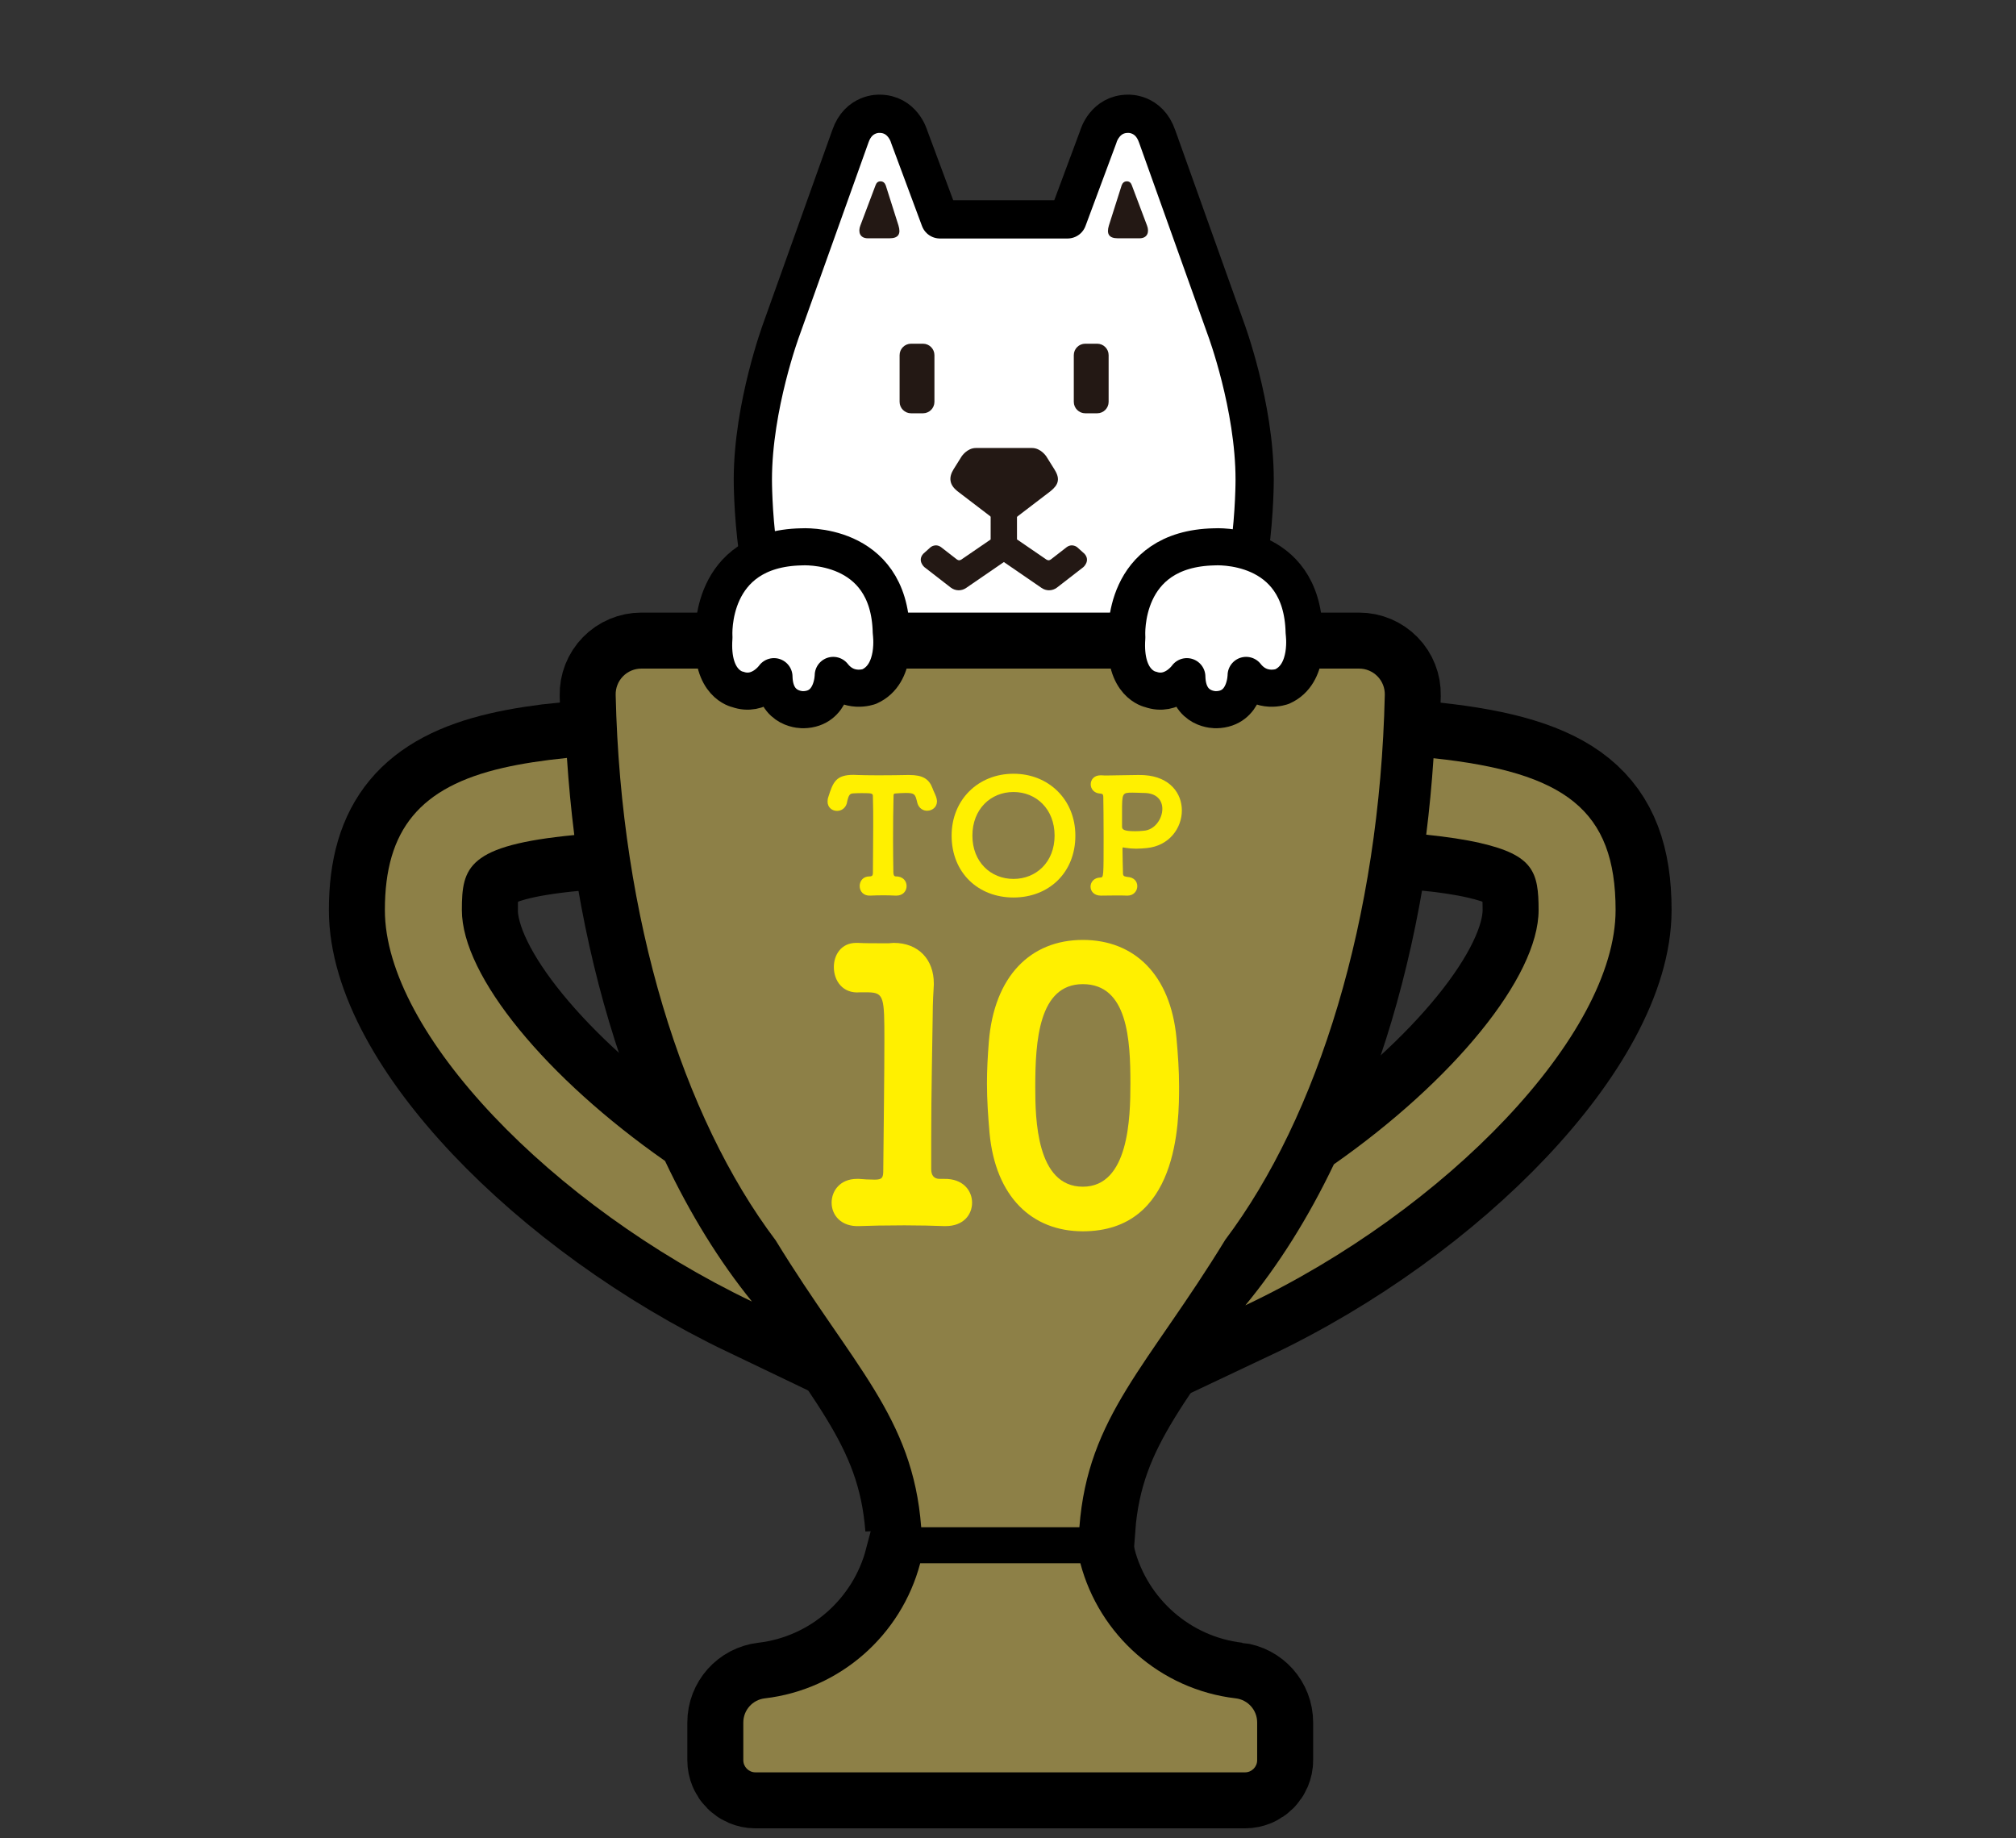 <?xml version="1.0" encoding="UTF-8"?><svg id="b" xmlns="http://www.w3.org/2000/svg" xmlns:xlink="http://www.w3.org/1999/xlink" viewBox="0 0 560 510.519"><rect x="0" y="0" width="560" height="510.519" fill="#333333" stroke="none"/><defs><style>.f,.g,.h,.i,.j{stroke:#000;}.f,.g,.h,.i,.k{stroke-linecap:round;stroke-linejoin:round;}.f,.g,.i,.k,.l{fill:#fff;}.f,.h,.k{stroke-width:10.623px;}.m,.n,.o,.p,.q,.l{stroke-width:0px;}.m,.h{fill:none;}.g{stroke-width:9.254px;}.n{fill:#fff000;}.o,.j{fill:#000;}.p{fill:#231814;}.i{stroke-width:10.303px;}.j{stroke-miterlimit:10;stroke-width:31.104px;}.q{fill:#8d8047;}.r{clip-path:url(#e);}.s{clip-path:url(#d);}.k{stroke:#fff;}</style><clipPath id="d"><rect class="m" y="0" width="560" height="510.519"/></clipPath><clipPath id="e"><rect class="m" x="202.668" y="23" width="153.628" height="202.512"/></clipPath></defs><g id="c"><g class="s"><g class="r"><path class="k" d="M350.489,214.004c-2.054-24.764-23.768-23.641-23.768-23.641h-97.518s-21.714-1.123-23.763,23.641l-4.188,48.788h153.421l-4.184-48.788Z"/><path class="h" d="M229.202,190.364s-21.715-1.123-23.763,23.641l-4.188,48.787"/><line class="l" x1="251.301" y1="228.732" x2="248.395" y2="262.792"/><path class="f" d="M279.229,197.372c27.695,0,41.385-4.544,52.716-11.723,3.205-2.031,4.949-4.222,4.949-4.222,11.763-12.045,11.621-48.226,11.621-48.226,0-20.445-7.953-41.787-7.953-41.787,0,0-17.399-48.679-19.075-53.379-.027-.065-.048-.122-.067-.173-2.259-6.603-8.065-6.26-8.065-6.26-6.462,0-8.238,6.26-8.238,6.26l-.051.162-8.522,22.906h-35.452l-8.518-22.906-.055-.162s-1.772-6.26-8.234-6.26c0,0-5.807-.343-8.067,6.26-.019.051-.042.109-.063.173-1.677,4.7-19.08,53.379-19.08,53.379,0,0-7.949,21.342-7.949,41.787,0,0-.145,36.181,11.619,48.226,0,0,1.744,2.191,4.953,4.222,11.327,7.18,24.994,11.723,52.693,11.723h.838Z"/><path class="p" d="M282.217,143.75l9.643-7.366c.942-.79,1.772-1.629,1.97-2.775.2-1.142-.318-2.244-.954-3.276l-2.212-3.535s-1.525-2.368-3.974-2.368h-15.62c-2.454,0-3.976,2.368-3.976,2.368l-2.21,3.535c-.636,1.032-1.034,2.134-.836,3.276.2,1.146.91,1.985,1.848,2.775l9.647,7.366h6.673Z"/><path class="p" d="M246.033,51.47c-.242-.659-.716-1.106-1.45-1.106-.739,0-1.15.444-1.382,1.106l-4.216,11.175c-.672,1.732-.181,3.542,2.098,3.542h6.011c2.533,0,3.171-1.277,2.482-3.554l-3.542-11.164Z"/><path class="p" d="M311.573,51.47c.234-.659.714-1.106,1.447-1.106.739,0,1.152.444,1.382,1.106l4.216,11.175c.672,1.732.183,3.542-2.098,3.542h-6.009c-2.533,0-3.173-1.277-2.484-3.554l3.546-11.164Z"/><path class="p" d="M253.077,95.463h3.304c1.758,0,3.184,1.427,3.184,3.184v12.959c0,1.757-1.426,3.183-3.183,3.183h-3.308c-1.757,0-3.183-1.426-3.183-3.183v-12.959c0-1.758,1.427-3.184,3.184-3.184Z"/><path class="p" d="M301.463,95.463h3.306c1.758,0,3.184,1.427,3.184,3.184v12.961c0,1.755-1.425,3.181-3.181,3.181h-3.312c-1.757,0-3.183-1.426-3.183-3.183v-12.959c0-1.758,1.427-3.184,3.184-3.184Z"/><path class="p" d="M261.675,152.176l3.866,3.004s.493.442.872.442c.451-.002.912-.402.912-.402l7.903-5.412-.004-7.172c0-2.001,1.622-3.628,3.622-3.628s3.628,1.627,3.628,3.628l.004,9.076c0,1.186-.592,2.309-1.565,2.981l-12.542,8.609c-.621.432-1.342.643-2.059.647-.773,0-1.542-.249-2.193-.739l-7.361-5.707s-2.012-1.751-.301-3.689l1.993-1.791s1.513-1.332,3.224.152"/><path class="p" d="M296.037,152.176l-3.868,3.004s-.493.442-.874.442c-.453-.002-.91-.402-.91-.402l-7.899-5.412v-7.172c0-2.001-1.624-3.628-3.626-3.628s-3.622,1.627-3.624,3.628l-.008,9.076c0,1.186.594,2.309,1.569,2.981l12.54,8.609c.621.432,1.338.643,2.056.647.777,0,1.551-.249,2.197-.739l7.361-5.707s2.012-1.751.303-3.689l-1.993-1.791s-1.513-1.332-3.223.152"/></g><path class="g" d="M230.445,162.376s3.739-5.024,9.156-2.92c0,0,6.706,1.457,5.558,13.071l-.215,40.102s.817,21.844-22.417,21.719c0,0-21.964.907-21.842-21.956l.213-39.782s-1.274-10.399,5.851-13.331c0,0,5.29-1.856,8.906,3.017,0,0,.241-8.392,7.655-8.353,0,0,7.181-.147,7.135,8.432Z"/><path class="l" d="M227.268,174.012c-.017,3.131-1.942,5.671-4.26,5.659-2.339-.013-4.216-2.573-4.199-5.704.017-3.147,1.921-5.677,4.26-5.664,2.318.012,4.216,2.562,4.199,5.71ZM234.441,184.384c-2.344-.013-4.216-2.578-4.199-5.699.017-3.153,1.915-5.682,4.26-5.67,2.334.013,4.211,2.562,4.194,5.715-.017,3.121-1.921,5.666-4.255,5.654ZM212.867,190.98c.022-4.166,4.582-7.532,10.205-7.502,5.618.03,10.146,3.444,10.124,7.611-.022,4.198-4.587,7.548-10.205,7.518-5.624-.03-10.147-3.429-10.124-7.626ZM207.315,178.563c.017-3.153,1.921-5.682,4.265-5.67,2.339.013,4.226,2.562,4.209,5.715-.017,3.121-1.931,5.666-4.27,5.654-2.344-.013-4.221-2.578-4.204-5.699Z"/><path class="o" d="M230.242,178.685c.017-3.153,1.915-5.682,4.26-5.67,2.334.013,4.211,2.562,4.194,5.715-.017,3.121-1.921,5.666-4.255,5.654-2.344-.013-4.216-2.578-4.199-5.699Z"/><path class="o" d="M223.008,179.671c-2.339-.013-4.216-2.573-4.199-5.704.017-3.147,1.921-5.677,4.26-5.664,2.318.012,4.216,2.562,4.199,5.71-.017,3.131-1.942,5.671-4.26,5.659Z"/><path class="o" d="M211.581,172.893c2.339.013,4.226,2.562,4.209,5.715-.017,3.121-1.931,5.666-4.27,5.654-2.344-.013-4.221-2.578-4.204-5.699.017-3.153,1.921-5.682,4.265-5.67Z"/><path class="j" d="M398.198,210.594c-.48,7.205-1.156,14.289-2.026,21.24,5.796.595,10.791,1.344,14.947,2.297,14.797,3.401,16.27,8.048,16.27,18.626,0,18.717-23.952,47.587-56.863,70.623-7.115,14.87-15.388,28.021-24.592,39.166,55.742-26.343,102.841-75.2,102.841-109.789,0-27.812-14.028-38.247-50.577-42.163Z"/><path class="j" d="M128.297,252.757c0-11.908,1.594-17.958,31.226-20.826-.877-7.01-1.559-14.153-2.043-21.418-6.857.696-12.705,1.598-17.819,2.778-22.956,5.287-32.751,17.091-32.751,39.465,0,34.123,46.458,82.158,101.967,108.738-9.04-11.149-17.157-24.276-24.143-39.044-32.741-22.88-56.438-51.228-56.438-69.693Z"/><path class="j" d="M343.246,471.706c-20.907-2.452-37.899-17.605-43.149-37.524h-44.481c-5.25,19.928-22.255,35.085-43.175,37.53-3.397.395-5.966,3.275-5.966,6.696v10.478c0,1.865,1.511,3.374,3.374,3.374h135.987c1.865,0,3.374-1.509,3.374-3.374v-10.485c0-3.427-2.56-6.297-5.964-6.696Z"/><path class="j" d="M255.889,424.178h43.939c2.35-30.847,19.12-44.809,40.527-79.843,25.755-34.224,42.901-89.043,44.311-151.343.045-1.918-.685-3.77-2.029-5.144-1.34-1.372-3.178-2.148-5.096-2.148h-199.396c-1.918,0-3.758.773-5.098,2.148-1.342,1.372-2.073,3.227-2.029,5.144,1.415,62.401,18.617,117.294,44.443,151.507,21.36,34.913,38.082,48.885,40.428,79.68Z"/><path class="q" d="M398.198,210.594c-.48,7.205-1.156,14.289-2.026,21.24,5.796.595,10.791,1.344,14.947,2.297,14.797,3.401,16.27,8.048,16.27,18.626,0,18.717-23.952,47.587-56.863,70.623-7.115,14.87-15.388,28.021-24.592,39.166,55.742-26.343,102.841-75.2,102.841-109.789,0-27.812-14.028-38.247-50.577-42.163Z"/><path class="q" d="M128.297,252.757c0-11.908,1.594-17.958,31.226-20.826-.877-7.01-1.559-14.153-2.043-21.418-6.857.696-12.705,1.598-17.819,2.778-22.956,5.287-32.751,17.091-32.751,39.465,0,34.123,46.458,82.158,101.967,108.738-9.04-11.149-17.157-24.276-24.143-39.044-32.741-22.88-56.438-51.228-56.438-69.693Z"/><path class="q" d="M343.246,471.706c-20.907-2.452-37.899-17.605-43.149-37.524h-44.481c-5.25,19.928-22.255,35.085-43.175,37.53-3.397.395-5.966,3.275-5.966,6.696v10.478c0,1.865,1.511,3.374,3.374,3.374h135.987c1.865,0,3.374-1.509,3.374-3.374v-10.485c0-3.427-2.56-6.297-5.964-6.696Z"/><path class="q" d="M255.889,424.178h43.939c2.35-30.847,19.12-44.809,40.527-79.843,25.755-34.224,42.901-89.043,44.311-151.343.045-1.918-.685-3.77-2.029-5.144-1.34-1.372-3.178-2.148-5.096-2.148h-199.396c-1.918,0-3.758.773-5.098,2.148-1.342,1.372-2.073,3.227-2.029,5.144,1.415,62.401,18.617,117.294,44.443,151.507,21.36,34.913,38.082,48.885,40.428,79.68Z"/><path class="n" d="M262.282,327.432c5.265-.103,7.742,3.303,7.742,6.606s-2.374,6.503-7.329,6.503h-.413c-2.787-.103-6.916-.207-11.045-.207-5.058,0-10.116.103-12.593.207-4.955.207-7.639-2.993-7.639-6.503,0-3.303,2.374-6.606,7.019-6.606h.62c.929.103,2.89.207,4.335.207,2.167,0,2.374-.619,2.374-2.684.104-11.355.31-26.632.31-36.129,0-11.768-.103-13.11-4.438-13.213h-2.374c-4.749.413-7.226-3.2-7.226-7.019,0-3.406,2.064-6.71,6.194-6.71h.516c1.754.103,4.335.103,6.4.103h2.167c.413,0,.826-.103,1.342-.103,6.916,0,11.148,4.645,11.148,11.252v.413c-.103,1.858-.31,4.852-.31,8.568-.103,8.465-.413,21.058-.413,34.581v8.052c0,1.652.722,2.684,2.374,2.684h1.239Z"/><path class="n" d="M274.877,314.735c-.413-4.748-.723-9.29-.723-13.832,0-3.819.207-7.535.516-11.458,1.445-18.271,11.561-28.387,26.116-28.387,14.348,0,24.361,9.703,26.013,27.252.413,4.542.723,8.981.723,13.419,0,10.219-.207,40.258-26.735,40.258-14.246,0-24.258-9.703-25.91-27.252ZM314,300.903c0-12.077-.723-27.561-13.213-27.561-12.284,0-13.213,15.897-13.213,28.594,0,8.774.31,27.665,13.213,27.665,12.8,0,13.213-19.2,13.213-28.697Z"/><path class="n" d="M239.326,220.283c-1.006,0-1.924.044-2.493.087-1.049.088-1.181,1.137-1.443,1.968-.087.306-.087.525-.175.831-.437,1.399-1.574,2.055-2.711,2.055-1.312,0-2.624-.918-2.624-2.58,0-.394.043-.831.219-1.312,1.312-4.155,2.143-6.122,6.997-6.122.35,0,.7.044,1.093.044,1.181.044,3.411.087,5.816.087,2.93,0,6.122-.044,7.959-.087h.656c3.674,0,5.467,1.093,6.429,3.717.219.656.7,1.531,1.006,2.405.131.438.219.831.219,1.181,0,1.662-1.356,2.624-2.755,2.624-1.093,0-2.23-.656-2.667-2.055-.087-.219-.087-.437-.175-.7-.481-1.793-.612-2.187-3.062-2.187-1.049,0-2.099.087-2.711.131-.7,0-.7.219-.7.962-.088,3.236-.131,7.609-.131,11.983,0,3.148.043,6.297.087,9.009,0,.743.262,1.093.656,1.093,1.924-.044,3.018,1.225,3.018,2.668,0,1.356-.962,2.668-2.842,2.668h-.175c-1.049-.044-2.23-.088-3.367-.088-1.399,0-2.755.044-3.717.088-1.88.087-2.93-1.181-2.93-2.668,0-1.356.918-2.668,2.711-2.668h.218c.394-.087.744-.087.744-1.05,0-3.28.087-8.09.087-13.207,0-2.58,0-5.248-.087-7.828,0-.962,0-1.05-3.149-1.05Z"/><path class="n" d="M281.526,249.277c-9.796,0-17.187-6.866-17.187-17.187,0-9.971,7.391-17.187,17.187-17.187s17.187,7.216,17.187,17.187c0,10.321-7.391,17.187-17.187,17.187ZM292.94,232.091c0-7.391-5.117-12.114-11.414-12.114s-11.414,4.723-11.414,12.114c0,7.347,5.117,12.026,11.414,12.026s11.414-4.679,11.414-12.026Z"/><path class="n" d="M315.918,246.129c0,1.312-1.006,2.624-2.711,2.624h-.175c-.875-.044-1.924-.044-2.974-.044-2.012,0-3.892.044-4.067.044h-.219c-1.88,0-2.843-1.225-2.843-2.493,0-1.224.918-2.493,2.755-2.536.875-.044.875-.131.875-11.239,0-4.461-.044-9.052-.087-10.977,0-.656-.087-.962-.525-1.05-.131-.044-.175-.044-.306-.044-1.793-.088-2.667-1.356-2.667-2.58,0-1.268.918-2.493,2.711-2.493h.306c.394.044.962.044,1.618.044,2.274,0,5.772-.131,8.309-.131.788,0,1.487,0,2.012.044,7.084.481,10.365,5.073,10.365,9.796,0,4.898-3.499,9.84-9.752,10.452-.918.087-1.924.175-2.974.175-.962,0-2.012-.087-3.105-.262-.219-.044-.35-.088-.481-.088-.175,0-.175.131-.175.612,0,2.012.087,4.33.131,6.56,0,.7.306.875.918.962.044,0,.131.044.175.044,2.012.087,2.886,1.312,2.886,2.58ZM322.872,224.656c0-2.318-1.487-4.417-5.161-4.417h-.262c-.219,0-1.618-.087-2.842-.087-2.887,0-2.93.087-2.93,5.467v3.979c0,.743.394,1.268,3.63,1.268.743,0,1.574-.044,2.405-.131,3.062-.219,5.161-3.323,5.161-6.079Z"/><path class="i" d="M214.994,187.943s-4.013,5.703-10.105,3.522c0,0-7.507-1.423-6.574-14.384l-.008-.357s-1.557-24.289,24.307-24.84c0,0,24.421-1.661,24.963,23.791h0s1.727,11.537-6.117,15.011c0,0-5.833,2.222-10.002-3.094,0,0-.02,9.348-8.272,9.524,0,0-7.989.376-8.192-9.174Z"/><path class="i" d="M329.682,187.943s-4.013,5.703-10.105,3.522c0,0-7.507-1.423-6.574-14.384l-.008-.357s-1.557-24.289,24.307-24.84c0,0,24.421-1.661,24.963,23.791h0s1.727,11.537-6.117,15.011c0,0-5.833,2.222-10.002-3.094,0,0-.02,9.348-8.272,9.524,0,0-7.989.376-8.192-9.174Z"/></g></g></svg>